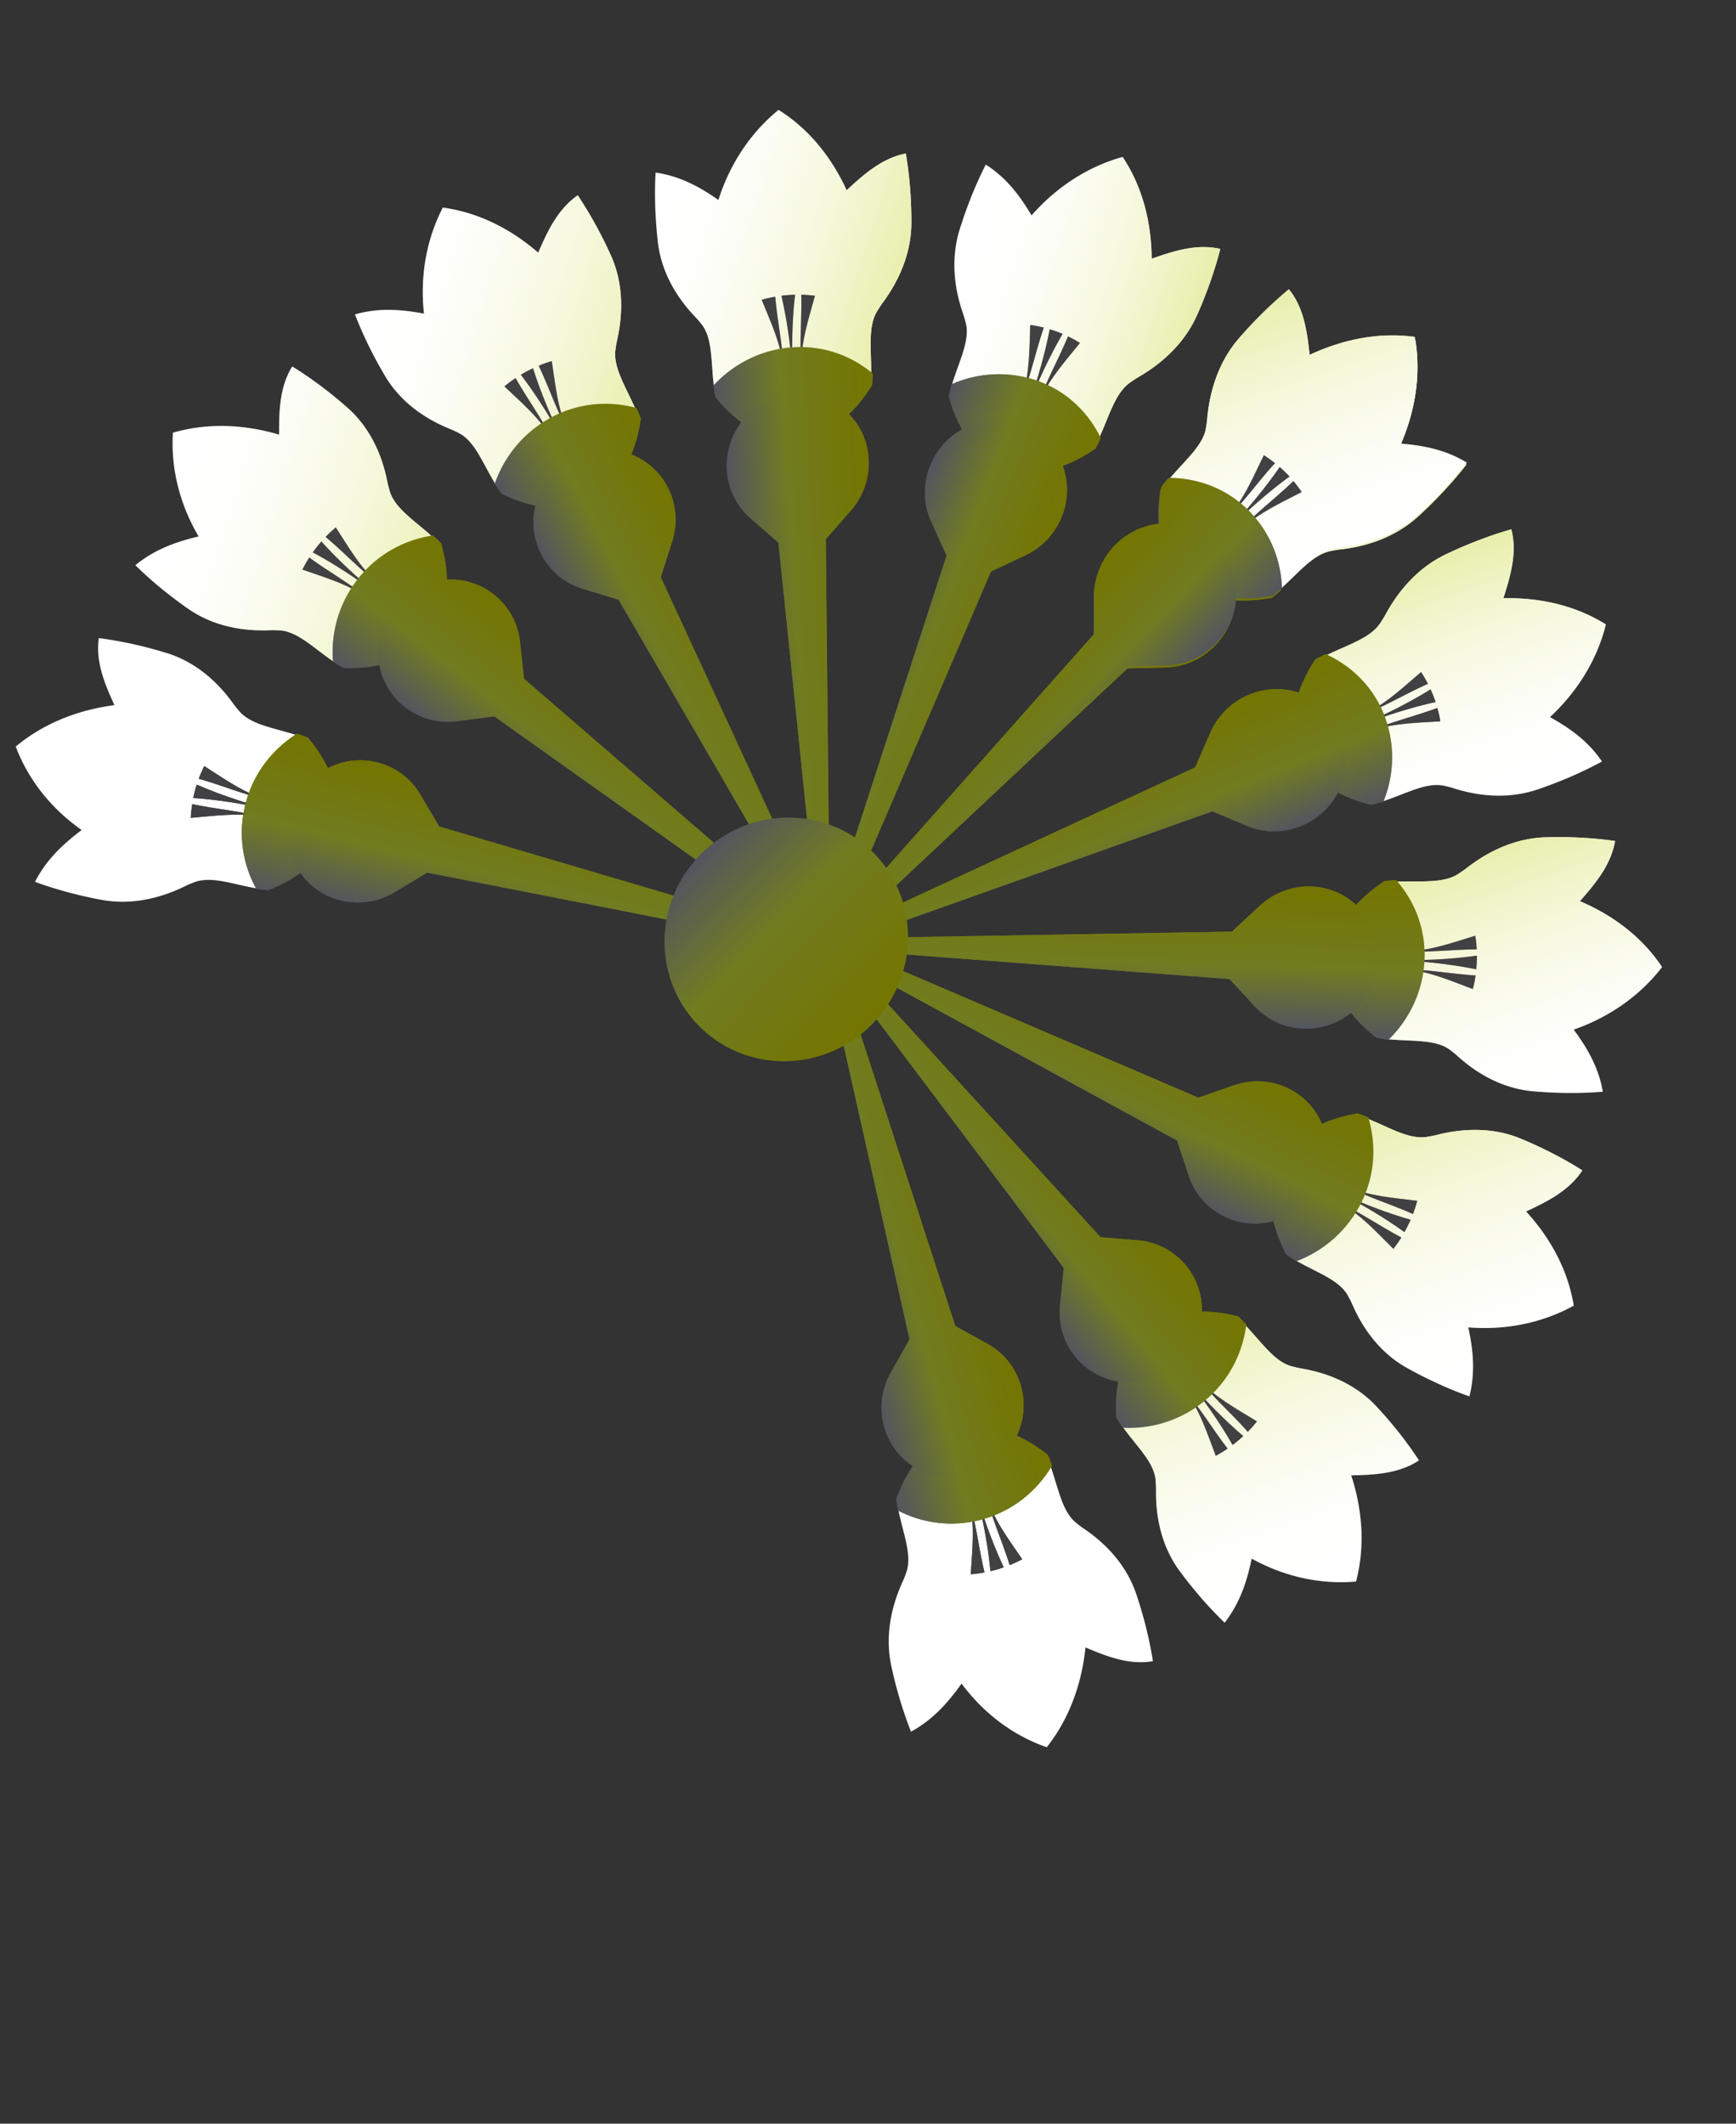 <svg xmlns="http://www.w3.org/2000/svg" width="139" height="170" fill="none"><rect width="100%" height="100%" fill="#333333" stroke="none"/><path fill="#fff" d="M21.46 71.216a12.46 12.46 0 0 1-.912-.098c-1.945-.334-3.719-1.054-5.104-.449-.22.081-.429.172-.634.275-2.087 1.022-4.385 1.507-6.648 1.094a31.522 31.522 0 0 1-1.978-.423 31.975 31.975 0 0 1-3.383-1.022c.905-1.77 2.23-3.016 3.737-4.15-2.383-1.673-4.254-3.96-5.278-6.681 2.224-1.858 4.974-2.932 7.9-3.317-.763-1.684-1.52-3.441-1.248-5.367a31.91 31.91 0 0 1 3.486.656 37.24 37.24 0 0 1 1.95.539c2.188.678 3.972 2.162 5.306 4.021.13.185.272.359.424.535.907 1.177 2.797 1.414 4.66 2.013l.029.007c.314.097.61.199.917.325 1.863 2.222 2.677 4.638 2.084 6.898-.593 2.261-2.496 4-5.218 5.102"/><path fill="#414042" d="M15.388 64.37c1.964.416 3.846.546 5.684 1.055-1.863-.411-3.866-.12-5.802.044.02-.368.062-.737.118-1.099Zm.364-1.56c1.86.811 3.666 1.39 5.496 1.914-1.869-.382-3.742-.703-5.776-.844.07-.362.163-.718.28-1.07Zm.597-1.486c1.623 1.034 3.243 2.208 5.08 2.703-1.865-.393-3.585-1.147-5.52-1.686.129-.342.279-.685.44-1.017Z"/><path fill="url(#a)" d="M24.692 59.102c1.88 2.247 2.71 4.698 2.11 6.98-.597 2.287-2.53 4.048-5.283 5.161l-.015.008a11.054 11.054 0 0 1-.984-.104 9.234 9.234 0 0 1-.855-6.844c.636-2.427 2.157-4.316 4.07-5.543.014-.008.021-.015.036-.023.296.094.592.188.88.312"/><path fill="url(#b)" d="M25.871 61.692c-2.712 1.635-3.631 5.137-2.048 7.82 1.584 2.683 5.067 3.536 7.779 1.901l2.593-1.564 27.56 5.398.301-1.15-26.896-7.934-1.514-2.566c-1.58-2.687-5.063-3.54-7.775-1.905Z"/><path fill="#ED1C24" d="M61.832 76.92c.994.967 2.598.93 3.584-.082.985-1.013.979-2.618-.015-3.585-.994-.967-2.598-.93-3.584.083-.985 1.012-.979 2.617.015 3.584Z"/><path fill="#fff" d="M27.483 53.413a13.223 13.223 0 0 1-.788-.465c-1.63-1.099-2.938-2.486-4.442-2.491a7.282 7.282 0 0 0-.685-.006c-2.307.09-4.584-.395-6.465-1.694a34.606 34.606 0 0 1-1.62-1.196 30.332 30.332 0 0 1-2.645-2.315c1.538-1.262 3.248-1.875 5.067-2.303-1.478-2.509-2.244-5.38-2.061-8.306 2.773-.807 5.701-.672 8.503.157-.004-1.864.024-3.79 1.052-5.456.98.602 1.938 1.276 2.89 2.022.535.42 1.048.849 1.544 1.288 1.709 1.519 2.72 3.609 3.169 5.863.044.223.1.442.165.664.341 1.453 1.96 2.44 3.405 3.752l.025.017c.243.214.474.433.699.673.783 2.802.538 5.365-.918 7.202-1.453 1.84-3.89 2.665-6.805 2.574"/><path fill="#414042" d="M24.76 44.63c1.614 1.181 3.265 2.07 4.72 3.284-1.52-1.133-3.454-1.68-5.27-2.32.167-.332.354-.654.55-.965Zm.97-1.288c1.355 1.505 2.756 2.775 4.203 4.004-1.537-1.115-3.102-2.172-4.891-3.13.215-.3.444-.594.688-.874Zm1.154-1.124c1.052 1.613 2.036 3.354 3.502 4.557-1.53-1.122-2.784-2.514-4.318-3.799.255-.262.532-.517.816-.758Z"/><path fill="url(#c)" d="M35.34 43.572c.792 2.839.546 5.43-.928 7.293-1.474 1.863-3.937 2.699-6.883 2.604h-.015a10.338 10.338 0 0 1-.85-.495 9.45 9.45 0 0 1 2.01-6.65c1.56-1.974 3.709-3.102 5.94-3.452.014 0 .025-.005.043-.009.228.208.46.412.673.641"/><path fill="url(#d)" d="M35.353 46.438c-3.124.4-5.377 3.25-5.036 6.37a5.562 5.562 0 0 0 6.273 4.919l2.988-.383 22.777 16.187.742-.936L41.96 54.339l-.327-2.983a5.576 5.576 0 0 0-6.28-4.918Z"/><path fill="#ED1C24" d="M62.309 75.971c.993.967 2.598.93 3.583-.083.986-1.012.98-2.617-.014-3.584-.994-.967-2.599-.93-3.584.082-.986 1.013-.98 2.618.015 3.585Z"/><path fill="#fff" d="M40.176 39.465a14.32 14.32 0 0 1-.526-.749c-1.027-1.675-1.655-3.486-3.01-4.1a7.852 7.852 0 0 0-.617-.285c-2.128-.856-3.994-2.234-5.167-4.194a31.433 31.433 0 0 1-.98-1.76 30.807 30.807 0 0 1-1.456-3.212c1.905-.538 3.705-.403 5.527-.059-.319-2.91.156-5.868 1.508-8.489 2.84.386 5.437 1.7 7.638 3.61.75-1.719 1.56-3.48 3.168-4.595a33.439 33.439 0 0 1 2.67 4.854c.932 2.092.996 4.431.49 6.69-.05.225-.092.45-.12.68-.282 1.479.78 3.045 1.56 4.845l.015.028c.13.3.25.59.357.9-.432 2.9-1.695 5.162-3.76 6.263-2.066 1.1-4.609.874-7.206-.397"/><path fill="#414042" d="M41.283 30.262c.98 1.745 2.116 3.237 2.938 4.95-.916-1.668-2.446-2.956-3.833-4.284a11.6 11.6 0 0 1 .895-.666Zm1.397-.785c.614 1.94 1.364 3.676 2.179 5.396-.937-1.652-1.928-3.263-3.157-4.876.316-.188.64-.36.978-.52Zm1.5-.569c.296 1.912.484 3.92 1.317 5.628-.93-1.659-1.5-3.45-2.365-5.254a8.678 8.678 0 0 1 1.047-.374Z"/><path fill="url(#e)" d="M51.297 33.596c-.438 2.935-1.712 5.222-3.806 6.338-2.094 1.116-4.666.883-7.293-.401l-.01-.004a12.366 12.366 0 0 1-.57-.805 9.563 9.563 0 0 1 4.524-5.31c2.217-1.183 4.617-1.346 6.783-.762.011.004.03.007.04.01.124.286.251.568.35.865"/><path fill="url(#f)" d="M50.136 36.239c-2.993-.902-6.191.806-7.149 3.818-.957 3.012.69 6.18 3.683 7.082l2.859.864 14.052 24.183 1.054-.562-11.728-25.42.919-2.877c.95-3.012-.7-6.184-3.69-7.088Z"/><path fill="#ED1C24" d="M63.121 75.288c.994.967 2.598.93 3.584-.083.985-1.013.979-2.618-.015-3.585-.994-.967-2.598-.93-3.584.083-.985 1.013-.979 2.618.015 3.585Z"/><path fill="#fff" d="M57.329 31.775a12.472 12.472 0 0 1-.17-.905c-.25-1.96-.08-3.886-1.059-5.003a6.102 6.102 0 0 0-.446-.513c-1.579-1.651-2.712-3.68-2.978-5.965a36.36 36.36 0 0 1-.174-2.023c-.07-1.21-.075-2.4-.011-3.552 1.948.28 3.517 1.137 5.032 2.195.897-2.812 2.523-5.345 4.816-7.209 2.415 1.51 4.238 3.78 5.45 6.431 1.38-1.28 2.83-2.568 4.74-2.944a31.47 31.47 0 0 1 .39 3.533c.039.684.056 1.362.055 2.029-.008 2.305-.9 4.49-2.281 6.364a8.047 8.047 0 0 0-.383.575c-.857 1.25-.532 3.125-.56 5.095v.03c-.002.327-.011.649-.043.977-1.568 2.496-3.632 4.066-5.953 4.242-2.321.177-4.533-1.07-6.37-3.297"/><path fill="#414042" d="M62.072 23.752c.177 2.004.6 3.838.65 5.755-.151-1.908-1.013-3.716-1.731-5.507a9.391 9.391 0 0 1 1.08-.248Zm1.59-.16c-.233 2.036-.258 3.945-.217 5.86-.178-1.905-.42-3.793-.879-5.777.36-.044.728-.074 1.096-.083Zm1.591.081c-.508 1.884-1.156 3.81-1.09 5.72-.167-1.907.045-3.791-.006-5.803.364.01.732.038 1.096.083Z"/><path fill="url(#g)" d="M69.793 30.892c-1.59 2.525-3.679 4.113-6.022 4.29-2.35.177-4.584-1.084-6.443-3.339l-.01-.01a12.835 12.835 0 0 1-.189-.973c1.547-1.684 3.767-2.865 6.254-3.052 2.488-.187 4.73.637 6.456 2.058l.03.029c-.003.313-.005.627-.04.938"/><path fill="url(#h)" d="M67.667 32.857c-2.341-2.049-5.939-1.778-8.031.604-2.092 2.382-1.89 5.977.452 8.025l2.24 1.957 2.9 28 1.179-.088-.287-28.194 1.999-2.279c2.092-2.382 1.89-5.976-.452-8.025Z"/><path fill="#ED1C24" d="M64.137 74.99c.993.968 2.598.93 3.584-.082.985-1.013.978-2.618-.015-3.585-.994-.967-2.599-.93-3.584.083-.986 1.013-.979 2.618.015 3.585Z"/><path fill="#fff" d="M76.013 31.687c.063-.304.13-.598.212-.9.57-1.91 1.507-3.612 1.076-5.037a7.616 7.616 0 0 0-.194-.656c-.756-2.165-.957-4.493-.273-6.71.199-.639.42-1.286.662-1.933a31.938 31.938 0 0 1 1.433-3.276c1.648 1.051 2.725 2.48 3.665 4.07 1.956-2.227 4.46-3.893 7.297-4.68 1.575 2.373 2.3 5.205 2.324 8.144 1.771-.618 3.608-1.216 5.492-.783a31.83 31.83 0 0 1-1.086 3.412 33.032 33.032 0 0 1-.778 1.893c-.943 2.121-2.642 3.765-4.653 4.933a7.66 7.66 0 0 0-.582.375c-1.28.801-1.752 2.662-2.578 4.466l-.01.026a10.1 10.1 0 0 1-.437.883c-2.437 1.658-4.94 2.267-7.115 1.48-2.17-.782-3.668-2.829-4.43-5.632"/><path fill="#414042" d="M83.573 26.222c-.655 1.92-1.015 3.782-1.75 5.566.633-1.818.596-3.837.671-5.775.364.053.725.124 1.079.21Zm1.507.507c-1.038 1.784-1.835 3.53-2.58 5.311.612-1.825 1.16-3.662 1.551-5.68.35.103.694.222 1.03.369Zm1.392.721c-1.227 1.529-2.598 3.04-3.315 4.827.623-1.822 1.583-3.474 2.357-5.35.329.155.65.332.958.523Z"/><path fill="url(#i)" d="M87.66 35.946c-2.466 1.68-5.002 2.294-7.197 1.5-2.2-.789-3.712-2.864-4.485-5.7l-.007-.013c.064-.334.138-.65.227-.972a9.32 9.32 0 0 1 6.904-.264c2.329.837 4.023 2.514 5.01 4.522l.017.04c-.128.284-.26.572-.418.85"/><path fill="url(#j)" d="M84.93 36.887c-1.288-2.842-4.657-4.051-7.521-2.708-2.865 1.343-4.142 4.733-2.85 7.578l1.234 2.716-8.762 26.968 1.105.4 11.207-26.09 2.738-1.286c2.865-1.343 4.138-4.737 2.85-7.578Z"/><path fill="#ED1C24" d="M65.184 75.133c.993.967 2.598.93 3.583-.083.986-1.012.98-2.617-.014-3.584-.994-.967-2.599-.93-3.584.083-.986 1.012-.98 2.617.015 3.584Z"/><path fill="#fff" d="M92.977 39.199c.18-.257.362-.503.56-.742 1.295-1.526 2.83-2.712 3.022-4.206a9.02 9.02 0 0 0 .09-.68c.197-2.303.963-4.531 2.484-6.29.442-.512.905-1.017 1.386-1.511a32.837 32.837 0 0 1 2.629-2.434c1.067 1.642 1.46 3.396 1.666 5.242 2.674-1.256 5.625-1.775 8.511-1.344.463 2.828-.03 5.732-1.208 8.45 1.854.152 3.762.35 5.292 1.515-.721.922-1.51 1.82-2.369 2.702-.484.498-.973.971-1.472 1.426-1.717 1.569-3.924 2.395-6.22 2.654a5.966 5.966 0 0 0-.677.11c-1.488.218-2.668 1.742-4.152 3.064l-.022.022c-.244.222-.492.433-.754.638-2.883.535-5.401.074-7.049-1.53-1.65-1.606-2.173-4.097-1.72-6.989"/><path fill="#414042" d="M102.04 37.241c-1.374 1.5-2.46 3.072-3.85 4.413 1.314-1.415 2.099-3.294 2.961-5.049.303.195.604.408.889.636Zm1.161 1.073c-1.664 1.218-3.098 2.502-4.498 3.84 1.295-1.433 2.54-2.9 3.716-4.601.275.239.536.492.782.76Zm.974 1.24c-1.731.91-3.588 1.738-4.967 3.097 1.307-1.43 2.845-2.554 4.307-3.97.235.273.457.567.66.873Z"/><path fill="url(#k)" d="M101.789 47.855c-2.918.544-5.466.076-7.135-1.548-1.669-1.624-2.199-4.151-1.742-7.076v-.014c.19-.282.387-.543.599-.804a9.132 9.132 0 0 1 6.36 2.569c1.771 1.723 2.624 3.953 2.698 6.21v.043a9.827 9.827 0 0 1-.722.612"/><path fill="url(#l)" d="M98.938 47.62a5.554 5.554 0 0 0-5.71-5.556c-3.143.073-5.678 2.678-5.661 5.819l.012 3-18.903 21.28.84.818 20.757-19.476 3-.07c3.143-.065 5.678-2.67 5.665-5.815Z"/><path fill="#ED1C24" d="M66.066 75.688c.994.967 2.599.93 3.584-.083.986-1.013.98-2.618-.015-3.585-.994-.967-2.598-.93-3.584.083-.985 1.013-.978 2.618.015 3.585Z"/><path fill="#ED1C24" d="M66.645 76.56c.993.967 2.598.93 3.583-.083.986-1.013.98-2.618-.015-3.585-.993-.967-2.598-.93-3.583.083-.986 1.013-.98 2.618.015 3.585Z"/><path fill="#ED1C24" d="M66.816 77.596c.994.966 2.599.93 3.584-.083.986-1.013.98-2.618-.015-3.585-.994-.967-2.598-.93-3.584.083-.985 1.013-.978 2.617.015 3.585Z"/><path fill="#ED1C24" d="M66.55 78.618c.995.968 2.6.93 3.585-.082.985-1.013.978-2.618-.015-3.585-.994-.967-2.599-.93-3.584.083-.986 1.012-.979 2.617.015 3.584Z"/><path fill="#ED1C24" d="M65.887 79.456c.993.967 2.598.93 3.584-.083.985-1.013.978-2.617-.015-3.584-.994-.968-2.599-.93-3.584.082-.986 1.013-.979 2.618.015 3.585Z"/><path fill="#ED1C24" d="M64.95 79.952c.993.967 2.597.93 3.583-.083.986-1.013.979-2.617-.015-3.585-.994-.967-2.598-.93-3.584.083-.985 1.013-.978 2.618.015 3.585Z"/><path fill="#ED1C24" d="M63.895 80.034c.993.967 2.598.93 3.583-.083.986-1.013.98-2.617-.015-3.585-.993-.967-2.598-.93-3.583.083-.986 1.013-.98 2.618.015 3.585Z"/><path fill="#ED1C24" d="M62.91 79.677c.994.967 2.599.93 3.584-.083.986-1.012.979-2.617-.015-3.584-.994-.967-2.598-.93-3.584.082-.985 1.013-.979 2.618.015 3.585Z"/><path fill="#ED1C24" d="M62.16 78.948c.994.967 2.599.93 3.584-.082.986-1.013.979-2.618-.015-3.585-.994-.967-2.598-.93-3.584.082-.985 1.013-.979 2.618.015 3.585Z"/><path fill="#ED1C24" d="M61.777 77.972c.994.967 2.599.93 3.584-.083.986-1.013.979-2.617-.015-3.585-.993-.967-2.598-.93-3.584.083-.985 1.013-.978 2.618.015 3.585Z"/><path fill="#414042" d="M15.396 64.37c1.963.416 3.846.546 5.683 1.055-1.862-.411-3.865-.12-5.801.044.02-.368.062-.737.118-1.099Zm.364-1.56c1.86.811 3.666 1.39 5.496 1.914-1.87-.382-3.742-.703-5.776-.844.07-.362.163-.718.28-1.07Zm.596-1.486c1.624 1.034 3.244 2.208 5.081 2.703-1.866-.393-3.585-1.147-5.52-1.686a12.1 12.1 0 0 1 .44-1.017Z"/><path fill="url(#m)" d="M24.7 59.104c1.88 2.247 2.71 4.698 2.11 6.98-.597 2.287-2.53 4.048-5.283 5.161l-.015.008a11.054 11.054 0 0 1-.985-.104 9.234 9.234 0 0 1-.854-6.844c.636-2.427 2.157-4.316 4.07-5.543.014-.008.021-.015.036-.023.296.094.592.189.88.312"/><path fill="url(#n)" d="M25.88 61.693c-2.713 1.635-3.632 5.136-2.049 7.82 1.583 2.682 5.067 3.536 7.779 1.9l2.593-1.563 27.56 5.397.301-1.15-26.896-7.934-1.514-2.565c-1.58-2.687-5.063-3.54-7.775-1.905Z"/><path fill="#ED1C24" d="M61.832 76.92c.994.967 2.598.93 3.584-.082.985-1.013.979-2.618-.015-3.585-.994-.967-2.598-.93-3.584.083-.985 1.012-.979 2.617.015 3.584Z"/><path fill="url(#o)" d="M27.483 53.413a13.223 13.223 0 0 1-.788-.465c-1.63-1.099-2.938-2.486-4.442-2.491a7.282 7.282 0 0 0-.685-.006c-2.307.09-4.584-.395-6.465-1.694a34.606 34.606 0 0 1-1.62-1.196 30.332 30.332 0 0 1-2.645-2.315c1.538-1.262 3.248-1.875 5.067-2.303-1.478-2.509-2.244-5.38-2.061-8.306 2.773-.807 5.701-.672 8.503.157-.004-1.864.024-3.79 1.052-5.456.98.602 1.938 1.276 2.89 2.022.535.42 1.048.849 1.544 1.288 1.709 1.519 2.72 3.609 3.169 5.863.044.223.1.442.165.664.341 1.453 1.96 2.44 3.405 3.752l.025.017c.243.214.474.433.699.673.783 2.802.538 5.365-.918 7.202-1.453 1.84-3.89 2.665-6.805 2.574"/><path fill="#414042" d="M24.76 44.63c1.614 1.181 3.265 2.07 4.72 3.284-1.52-1.133-3.454-1.68-5.27-2.32.167-.332.354-.654.55-.965Zm.97-1.288c1.355 1.505 2.756 2.775 4.203 4.004-1.537-1.115-3.102-2.172-4.891-3.13.215-.3.444-.594.688-.874Zm1.154-1.124c1.052 1.613 2.036 3.354 3.502 4.557-1.53-1.122-2.784-2.514-4.318-3.799.255-.262.532-.517.816-.758Z"/><path fill="url(#p)" d="M35.34 43.572c.792 2.839.546 5.43-.928 7.293-1.474 1.863-3.937 2.699-6.883 2.604h-.015a10.338 10.338 0 0 1-.85-.495 9.45 9.45 0 0 1 2.01-6.65c1.56-1.974 3.709-3.102 5.94-3.452.014 0 .025-.005.043-.009.228.208.46.412.673.641"/><path fill="url(#q)" d="M35.353 46.438c-3.124.4-5.377 3.25-5.036 6.37a5.562 5.562 0 0 0 6.273 4.919l2.988-.383 22.777 16.187.742-.936L41.96 54.339l-.327-2.983a5.576 5.576 0 0 0-6.28-4.918Z"/><path fill="#ED1C24" d="M62.309 75.971c.993.967 2.598.93 3.583-.083.986-1.012.98-2.617-.014-3.584-.994-.967-2.599-.93-3.584.082-.986 1.013-.98 2.618.015 3.585Z"/><path fill="url(#r)" d="M40.176 39.465a14.32 14.32 0 0 1-.526-.749c-1.027-1.675-1.655-3.486-3.01-4.1a7.852 7.852 0 0 0-.617-.285c-2.128-.856-3.994-2.234-5.167-4.194a31.433 31.433 0 0 1-.98-1.76 30.807 30.807 0 0 1-1.456-3.212c1.905-.538 3.705-.403 5.527-.059-.319-2.91.156-5.868 1.508-8.489 2.84.386 5.437 1.7 7.638 3.61.75-1.719 1.56-3.48 3.168-4.595a33.439 33.439 0 0 1 2.67 4.854c.932 2.092.996 4.431.49 6.69-.05.225-.092.45-.12.68-.282 1.479.78 3.045 1.56 4.845l.015.028c.13.3.25.59.357.9-.432 2.9-1.695 5.162-3.76 6.263-2.066 1.1-4.609.874-7.206-.397"/><path fill="#414042" d="M41.283 30.262c.98 1.745 2.116 3.237 2.938 4.95-.916-1.668-2.446-2.956-3.833-4.284a11.6 11.6 0 0 1 .895-.666Zm1.397-.785c.614 1.94 1.364 3.676 2.179 5.396-.937-1.652-1.928-3.263-3.157-4.876.316-.188.64-.36.978-.52Zm1.5-.569c.296 1.912.484 3.92 1.317 5.628-.93-1.659-1.5-3.45-2.365-5.254a8.678 8.678 0 0 1 1.047-.374Z"/><path fill="url(#s)" d="M51.297 33.596c-.438 2.935-1.712 5.222-3.806 6.338-2.094 1.116-4.666.883-7.293-.401l-.01-.004a12.366 12.366 0 0 1-.57-.805 9.563 9.563 0 0 1 4.524-5.31c2.217-1.183 4.617-1.346 6.783-.762.011.004.03.007.04.01.124.286.251.568.35.865"/><path fill="url(#t)" d="M50.136 36.239c-2.993-.902-6.191.806-7.149 3.818-.957 3.012.69 6.18 3.683 7.082l2.859.864 14.052 24.183 1.054-.562-11.728-25.42.919-2.877c.95-3.012-.7-6.184-3.69-7.088Z"/><path fill="#ED1C24" d="M63.121 75.288c.994.967 2.598.93 3.584-.083.985-1.013.979-2.618-.015-3.585-.994-.967-2.598-.93-3.584.083-.985 1.013-.979 2.618.015 3.585Z"/><path fill="url(#u)" d="M57.329 31.775a12.472 12.472 0 0 1-.17-.905c-.25-1.96-.08-3.886-1.059-5.003a6.102 6.102 0 0 0-.446-.513c-1.579-1.651-2.712-3.68-2.978-5.965a36.36 36.36 0 0 1-.174-2.023c-.07-1.21-.075-2.4-.011-3.552 1.948.28 3.517 1.137 5.032 2.195.897-2.812 2.523-5.345 4.816-7.209 2.415 1.51 4.238 3.78 5.45 6.431 1.38-1.28 2.83-2.568 4.74-2.944a31.47 31.47 0 0 1 .39 3.533c.039.684.056 1.362.055 2.029-.008 2.305-.9 4.49-2.281 6.364a8.047 8.047 0 0 0-.383.575c-.857 1.25-.532 3.125-.56 5.095v.03c-.002.327-.011.649-.043.977-1.568 2.496-3.632 4.066-5.953 4.242-2.321.177-4.533-1.07-6.37-3.297"/><path fill="#414042" d="M62.072 23.752c.177 2.004.6 3.838.65 5.755-.151-1.908-1.013-3.716-1.731-5.507a9.391 9.391 0 0 1 1.08-.248Zm1.59-.16c-.233 2.036-.258 3.945-.217 5.86-.178-1.905-.42-3.793-.879-5.777.36-.044.728-.074 1.096-.083Zm1.591.081c-.508 1.884-1.156 3.81-1.09 5.72-.167-1.907.045-3.791-.006-5.803.364.01.732.038 1.096.083Z"/><path fill="url(#v)" d="M69.793 30.892c-1.59 2.525-3.679 4.113-6.022 4.29-2.35.177-4.584-1.084-6.443-3.339l-.01-.01a12.835 12.835 0 0 1-.189-.973c1.547-1.684 3.767-2.865 6.254-3.052 2.488-.187 4.73.637 6.456 2.058l.03.029c-.003.313-.005.627-.04.938"/><path fill="url(#w)" d="M67.667 32.857c-2.341-2.049-5.939-1.778-8.031.604-2.092 2.382-1.89 5.977.452 8.025l2.24 1.957 2.9 28 1.179-.088-.287-28.194 1.999-2.279c2.092-2.382 1.89-5.976-.452-8.025Z"/><path fill="#ED1C24" d="M64.137 74.99c.993.968 2.598.93 3.584-.082.985-1.013.978-2.618-.015-3.585-.994-.967-2.599-.93-3.584.083-.986 1.013-.979 2.618.015 3.585Z"/><path fill="url(#x)" d="M76.013 31.687c.063-.304.13-.598.212-.9.57-1.91 1.507-3.612 1.076-5.037a7.616 7.616 0 0 0-.194-.656c-.756-2.165-.957-4.493-.273-6.71.199-.639.42-1.286.662-1.933a31.938 31.938 0 0 1 1.433-3.276c1.648 1.051 2.725 2.48 3.665 4.07 1.956-2.227 4.46-3.893 7.297-4.68 1.575 2.373 2.3 5.205 2.324 8.144 1.771-.618 3.608-1.216 5.492-.783a31.83 31.83 0 0 1-1.086 3.412 33.032 33.032 0 0 1-.778 1.893c-.943 2.121-2.642 3.765-4.653 4.933a7.66 7.66 0 0 0-.582.375c-1.28.801-1.752 2.662-2.578 4.466l-.01.026a10.1 10.1 0 0 1-.437.883c-2.437 1.658-4.94 2.267-7.115 1.48-2.17-.782-3.668-2.829-4.43-5.632"/><path fill="#414042" d="M83.573 26.222c-.655 1.92-1.015 3.782-1.75 5.566.633-1.818.596-3.837.671-5.775.364.053.725.124 1.079.21Zm1.507.507c-1.038 1.784-1.835 3.53-2.58 5.311.612-1.825 1.16-3.662 1.551-5.68.35.103.694.222 1.03.369Zm1.392.721c-1.227 1.529-2.598 3.04-3.315 4.827.623-1.822 1.583-3.474 2.357-5.35.329.155.65.332.958.523Z"/><path fill="url(#y)" d="M87.66 35.946c-2.466 1.68-5.002 2.294-7.197 1.5-2.2-.789-3.712-2.864-4.485-5.7l-.007-.013c.064-.334.138-.65.227-.972a9.32 9.32 0 0 1 6.904-.264c2.329.837 4.023 2.514 5.01 4.522l.017.04c-.128.284-.26.572-.418.85"/><path fill="url(#z)" d="M84.93 36.887c-1.288-2.842-4.657-4.051-7.521-2.708-2.865 1.343-4.142 4.733-2.85 7.578l1.234 2.716-8.762 26.968 1.105.4 11.207-26.09 2.738-1.286c2.865-1.343 4.138-4.737 2.85-7.578Z"/><path fill="#ED1C24" d="M65.184 75.133c.993.967 2.598.93 3.583-.083.986-1.012.98-2.617-.014-3.584-.994-.967-2.599-.93-3.584.083-.986 1.012-.98 2.617.015 3.584Z"/><path fill="url(#A)" d="M92.977 39.199c.18-.257.362-.503.56-.742 1.295-1.526 2.83-2.712 3.022-4.206a9.02 9.02 0 0 0 .09-.68c.197-2.303.963-4.531 2.484-6.29.442-.512.905-1.017 1.386-1.511a32.837 32.837 0 0 1 2.629-2.434c1.067 1.642 1.46 3.396 1.666 5.242 2.674-1.256 5.625-1.775 8.511-1.344.463 2.828-.03 5.732-1.208 8.45 1.854.152 3.762.35 5.292 1.515-.721.922-1.51 1.82-2.369 2.702-.484.498-.973.971-1.472 1.426-1.717 1.569-3.924 2.395-6.22 2.654a5.966 5.966 0 0 0-.677.11c-1.488.218-2.668 1.742-4.152 3.064l-.022.022c-.244.222-.492.433-.754.638-2.883.535-5.401.074-7.049-1.53-1.65-1.606-2.173-4.097-1.72-6.989"/><path fill="#414042" d="M102.04 37.241c-1.374 1.5-2.46 3.072-3.85 4.413 1.314-1.415 2.099-3.294 2.961-5.049.303.195.604.408.889.636Zm1.161 1.073c-1.664 1.218-3.098 2.502-4.498 3.84 1.295-1.433 2.54-2.9 3.716-4.601.275.239.536.492.782.76Zm.974 1.24c-1.731.91-3.588 1.738-4.967 3.097 1.307-1.43 2.845-2.554 4.307-3.97.235.273.457.567.66.873Z"/><path fill="url(#B)" d="M101.789 47.855c-2.918.544-5.466.076-7.135-1.548-1.669-1.624-2.199-4.151-1.742-7.076v-.014c.19-.282.387-.543.599-.804a9.132 9.132 0 0 1 6.36 2.569c1.771 1.723 2.624 3.953 2.698 6.21v.043a9.827 9.827 0 0 1-.722.612"/><path fill="url(#C)" d="M98.938 47.62a5.554 5.554 0 0 0-5.71-5.556c-3.143.073-5.678 2.678-5.661 5.819l.012 3-18.903 21.28.84.818 20.757-19.476 3-.07c3.143-.065 5.678-2.67 5.665-5.815Z"/><path fill="#ED1C24" d="M66.066 75.688c.994.967 2.599.93 3.584-.083.986-1.013.98-2.618-.015-3.585-.994-.967-2.598-.93-3.584.083-.985 1.013-.978 2.618.015 3.585Z"/><path fill="#fff" d="M71.814 119.984c.03.31.071.608.123.91.387 1.935 1.155 3.688.587 5.09-.075.222-.16.433-.257.641-.965 2.114-1.388 4.425-.913 6.675.136.65.294 1.306.477 1.965a31.945 31.945 0 0 0 1.114 3.354c1.745-.953 2.954-2.311 4.047-3.848 1.737 2.337 4.074 4.144 6.822 5.094 1.797-2.274 2.795-5.053 3.1-7.988 1.705.718 3.482 1.427 5.4 1.101a31.943 31.943 0 0 0-.751-3.467 37.511 37.511 0 0 0-.592-1.933c-.738-2.169-2.27-3.912-4.165-5.195a7.137 7.137 0 0 1-.546-.41c-1.2-.874-1.49-2.757-2.14-4.603l-.007-.029a10.71 10.71 0 0 0-.35-.908c-2.272-1.801-4.709-2.549-6.952-1.895-2.244.654-3.93 2.605-4.958 5.355"/><path fill="#414042" d="M78.827 125.871c-.47-1.951-.65-3.83-1.21-5.653.462 1.851.225 3.861.114 5.801.368-.03.732-.079 1.096-.148Zm1.541-.409c-.862-1.838-1.49-3.627-2.063-5.442.433 1.858.805 3.721 1 5.751a9.596 9.596 0 0 0 1.063-.309Zm1.48-.642c-1.077-1.594-2.295-3.182-2.84-5.005.444 1.854 1.244 3.553 1.836 5.472.339-.137.673-.293 1.004-.467Z"/><path fill="url(#D)" d="M83.84 116.421c-2.297-1.819-4.77-2.581-7.035-1.919-2.27.658-3.977 2.638-5.015 5.421l-.007.015c.026.335.075.655.13.981a9.235 9.235 0 0 0 6.865.668c2.402-.701 4.256-2.273 5.43-4.219.008-.015.015-.022.022-.037-.102-.293-.204-.587-.335-.872"/><path fill="url(#E)" d="M81.209 115.317c-1.56 2.755-5.036 3.77-7.761 2.26-2.725-1.509-3.674-4.968-2.113-7.723l1.493-2.635-6.143-27.406 1.141-.333 8.664 26.669 2.606 1.444c2.725 1.51 3.673 4.968 2.113 7.724Z"/><path fill="#ED1C24" d="M65.004 79.787c.994.967 2.598.93 3.584-.083.985-1.012.979-2.617-.015-3.584-.994-.967-2.598-.93-3.584.082-.986 1.013-.979 2.618.015 3.585Z"/><path fill="#fff" d="M89.439 113.478c.156.266.312.519.486.775 1.143 1.6 2.565 2.869 2.611 4.372.02.227.027.457.025.685-.027 2.309.52 4.572 1.869 6.416a34.15 34.15 0 0 0 1.24 1.587 30.413 30.413 0 0 0 2.387 2.582c1.22-1.572 1.785-3.298 2.163-5.129 2.548 1.409 5.439 2.096 8.359 1.834.731-2.794.517-5.717-.389-8.495 1.864-.047 3.789-.128 5.426-1.2a30.797 30.797 0 0 0-2.1-2.834 34.331 34.331 0 0 0-1.33-1.509c-1.564-1.666-3.681-2.62-5.947-3.008a7.262 7.262 0 0 1-.668-.147c-1.462-.301-2.492-1.893-3.843-3.301l-.018-.025a10.05 10.05 0 0 0-.692-.68c-2.822-.707-5.378-.392-7.174 1.114-1.8 1.502-2.558 3.962-2.387 6.872"/><path fill="#414042" d="M98.295 115.962c-1.225-1.58-2.159-3.207-3.412-4.628 1.174 1.488 1.774 3.407 2.463 5.205.323-.173.64-.368.95-.577Zm1.251-1.007c-1.541-1.313-2.848-2.679-4.116-4.092 1.156 1.506 2.255 3.043 3.261 4.805.299-.22.586-.458.855-.713Zm1.101-1.174c-1.641-1.008-3.408-1.944-4.651-3.376 1.164 1.498 2.59 2.713 3.915 4.212.259-.266.503-.545.736-.836Z"/><path fill="url(#F)" d="M99.063 105.358c-2.859-.713-5.442-.397-7.264 1.127-1.822 1.525-2.59 4.009-2.416 6.952v.014c.16.293.334.563.52.836a9.454 9.454 0 0 0 6.592-2.19c1.93-1.613 2.999-3.791 3.289-6.031 0-.014.003-.025.007-.043-.214-.222-.424-.448-.66-.656"/><path fill="url(#G)" d="M96.198 105.428c-.315 3.135-3.104 5.464-6.231 5.208a5.562 5.562 0 0 1-5.088-6.136l.301-2.997-16.802-22.327.916-.768L88.12 99.04l2.99.245a5.572 5.572 0 0 1 5.089 6.143Z"/><path fill="#ED1C24" d="M65.95 79.287c.993.967 2.597.93 3.583-.083.986-1.012.979-2.617-.015-3.584-.994-.967-2.598-.93-3.584.082-.985 1.013-.978 2.618.015 3.585Z"/><path fill="#fff" d="M103.041 100.419c.249.178.499.342.763.505 1.702.982 3.529 1.56 4.18 2.897.113.203.211.406.302.61.914 2.103 2.342 3.931 4.333 5.05.579.326 1.171.637 1.786.933 1.08.527 2.174.988 3.25 1.367.486-1.919.302-3.714-.091-5.527 2.918.24 5.862-.315 8.445-1.738-.463-2.828-1.847-5.39-3.818-7.537 1.699-.796 3.437-1.655 4.508-3.292a31.042 31.042 0 0 0-3.086-1.71 34.76 34.76 0 0 0-1.839-.827c-2.117-.875-4.457-.875-6.701-.307a7.088 7.088 0 0 1-.677.138c-1.47.323-3.065-.697-4.885-1.427l-.029-.014a11.29 11.29 0 0 0-.91-.332c-2.886.51-5.112 1.835-6.157 3.929-1.044 2.094-.748 4.63.593 7.192"/><path fill="#414042" d="M112.209 99.061c-1.771-.933-3.293-2.026-5.027-2.801 1.691.87 3.02 2.364 4.385 3.714.23-.294.445-.601.642-.913Zm.74-1.421c-1.957-.56-3.712-1.262-5.453-2.03 1.676.892 3.314 1.839 4.959 3.023.179-.321.347-.653.494-.992Zm.533-1.515c-1.919-.244-3.932-.378-5.662-1.164 1.684.884 3.489 1.405 5.317 2.221.132-.345.249-.698.345-1.057Z"/><path fill="url(#H)" d="M108.612 89.142c-2.922.519-5.174 1.855-6.232 3.978-1.059 2.124-.756 4.688.6 7.279l.003.011c.268.196.539.373.821.547a9.56 9.56 0 0 0 5.184-4.668c1.123-2.247 1.221-4.652.577-6.8-.003-.011-.007-.03-.011-.04-.289-.116-.574-.236-.874-.326"/><path fill="url(#I)" d="M105.992 90.37c.982 2.968-.638 6.212-3.623 7.251-2.984 1.04-6.197-.52-7.179-3.488l-.942-2.834L69.691 77.91l.533-1.069 25.73 11.03 2.851-.996c2.989-1.035 6.205.528 7.187 3.495Z"/><path fill="#ED1C24" d="M66.598 78.453c.993.967 2.598.93 3.584-.083.985-1.013.978-2.617-.015-3.585-.994-.966-2.599-.93-3.584.083-.986 1.013-.98 2.618.015 3.585Z"/><path fill="#fff" d="M110.249 83.045c.303.058.599.109.909.145 1.966.196 3.887-.025 5.031.923.184.136.361.28.524.431 1.694 1.534 3.754 2.611 6.044 2.815a36.49 36.49 0 0 0 2.027.119 31.55 31.55 0 0 0 3.552-.086c-.333-1.94-1.234-3.484-2.332-4.97 2.786-.974 5.275-2.668 7.075-5.011-1.575-2.373-3.893-4.134-6.577-5.273 1.241-1.413 2.49-2.9 2.814-4.818a31.476 31.476 0 0 0-3.542-.294 34.958 34.958 0 0 0-2.03 0c-2.304.072-4.464 1.023-6.3 2.454-.18.141-.371.272-.565.399-1.226.89-3.109.617-5.077.698h-.029c-.328.012-.649.03-.977.07-2.452 1.636-3.965 3.742-4.078 6.067-.113 2.325 1.194 4.502 3.469 6.279"/><path fill="#414042" d="M118.149 78.084c-2.009-.123-3.853-.495-5.771-.494 1.911.1 3.743.912 5.552 1.581.092-.355.166-.721.219-1.087Zm.105-1.588c-2.029.289-3.936.365-5.85.377 1.908.125 3.801.316 5.797.72a9.37 9.37 0 0 0 .053-1.097Zm-.127-1.589c-1.869.56-3.777 1.26-5.688 1.246 1.911.115 3.789-.149 5.801-.152a9.25 9.25 0 0 0-.113-1.094Z"/><path fill="url(#J)" d="M110.8 70.567c-2.481 1.66-4.012 3.79-4.125 6.137-.112 2.354 1.209 4.553 3.514 6.35l.011.01c.328.068.645.119.977.161 1.642-1.592 2.761-3.843 2.88-6.335.12-2.49-.766-4.71-2.233-6.397a1.54 1.54 0 0 1-.029-.028c-.314.01-.627.022-.937.065"/><path fill="url(#K)" d="M108.89 72.747c2.112 2.285 1.939 5.888-.385 8.045-2.324 2.156-5.923 2.052-8.034-.233l-2.018-2.186-28.066-2.133.057-1.18 28.191-.482 2.224-2.06c2.324-2.164 5.923-2.06 8.031.23Z"/><path fill="#ED1C24" d="M66.871 77.43c.994.967 2.598.93 3.584-.083.986-1.012.979-2.617-.015-3.584-.994-.967-2.598-.93-3.584.082-.985 1.013-.979 2.618.015 3.585Z"/><path fill="#fff" d="M109.845 64.378c.302-.072.594-.147.893-.237 1.894-.62 3.57-1.604 5.007-1.212.227.049.444.109.66.176 2.185.696 4.518.834 6.715.09a36.795 36.795 0 0 0 1.915-.715 31.94 31.94 0 0 0 3.235-1.52c-1.095-1.62-2.553-2.658-4.168-3.555 2.173-2.015 3.77-4.563 4.48-7.421-2.415-1.51-5.267-2.158-8.205-2.1.569-1.788 1.117-3.64.633-5.512-1.12.318-2.243.712-3.381 1.178-.641.26-1.263.538-1.871.83-2.095 1-3.692 2.743-4.805 4.785a7.672 7.672 0 0 1-.358.592c-.766 1.302-2.614 1.825-4.395 2.699l-.025.011c-.299.14-.587.291-.871.46-1.591 2.482-2.132 5.002-1.286 7.153.842 2.148 2.928 3.59 5.751 4.275"/><path fill="#414042" d="M115.086 56.67c-1.901.708-3.753 1.119-5.516 1.902 1.8-.683 3.819-.701 5.755-.829a8.49 8.49 0 0 0-.239-1.073Zm-.539-1.489c-1.755 1.087-3.478 1.931-5.238 2.726 1.807-.662 3.629-1.26 5.636-1.707a9.605 9.605 0 0 0-.398-1.019Zm-.759-1.384c-1.495 1.268-2.967 2.68-4.735 3.445 1.804-.672 3.43-1.677 5.283-2.502a12.13 12.13 0 0 0-.548-.943Z"/><path fill="url(#L)" d="M105.267 52.854c-1.612 2.511-2.157 5.063-1.304 7.236.849 2.177 2.965 3.632 5.82 4.327l.014.007c.331-.072.645-.155.965-.253a9.318 9.318 0 0 0 .076-6.909c-.9-2.305-2.623-3.953-4.657-4.884l-.04-.017c-.281.137-.565.277-.838.442"/><path fill="url(#M)" d="M104.406 55.603c2.875 1.21 4.176 4.545 2.912 7.445-1.265 2.9-4.619 4.27-7.498 3.055l-2.75-1.159-26.718 9.493-.43-1.093L95.697 61.43l1.21-2.773c1.265-2.9 4.623-4.266 7.499-3.055Z"/><path fill="#ED1C24" d="M66.7 76.387c.993.967 2.597.93 3.583-.083.986-1.012.979-2.617-.015-3.584-.994-.967-2.598-.93-3.584.082-.985 1.013-.978 2.618.015 3.585Z"/><path fill="#fff" d="M101.869 47.632c.252-.186.492-.376.726-.58 1.491-1.336 2.634-2.902 4.123-3.135a9.16 9.16 0 0 1 .677-.11c2.296-.258 4.503-1.085 6.22-2.654.499-.455.991-.931 1.472-1.426a32.935 32.935 0 0 0 2.362-2.694c-1.67-1.022-3.435-1.367-5.286-1.523 1.183-2.707 1.621-5.671 1.111-8.545-2.839-.385-5.728.187-8.413 1.439-.202-1.85-.452-3.751-1.659-5.25a33.2 33.2 0 0 0-2.636 2.442c-.485.498-.945 1-1.386 1.511-1.522 1.76-2.287 3.988-2.483 6.29a6.14 6.14 0 0 1-.091.68c-.178 1.494-1.67 2.715-2.95 4.234l-.022.022c-.215.25-.42.504-.617.772-.456 2.896.073 5.4 1.72 7.004 1.651 1.606 4.156 2.06 7.035 1.529"/><path fill="#414042" d="M103.562 38.51c-1.462 1.415-3.004 2.544-4.307 3.97 1.379-1.353 3.236-2.189 4.967-3.098a11.061 11.061 0 0 0-.66-.872Zm-1.094-1.127c-1.172 1.697-2.417 3.165-3.716 4.601 1.397-1.334 2.831-2.618 4.499-3.84a12.75 12.75 0 0 0-.783-.76Zm-1.27-.945c-.862 1.755-1.64 3.634-2.961 5.05 1.393-1.346 2.476-2.914 3.85-4.414a11.029 11.029 0 0 0-.889-.636Z"/><path fill="url(#N)" d="M92.97 39.056c-.463 2.932.074 5.466 1.743 7.09 1.67 1.624 4.21 2.085 7.121 1.549h.014c.277-.198.532-.402.787-.621a9.13 9.13 0 0 0-2.741-6.288c-1.77-1.723-4.024-2.515-6.281-2.528l-.043.001c-.205.24-.41.479-.592.739"/><path fill="url(#O)" d="M93.28 41.895a5.554 5.554 0 0 1 5.71 5.556c.013 3.145-2.522 5.75-5.662 5.818l-3 .07L69.57 72.814l-.84-.817 18.903-21.28-.012-3c-.017-3.141 2.521-5.75 5.658-5.822Z"/><path fill="#ED1C24" d="M66.129 75.517c.994.967 2.598.93 3.584-.082.985-1.013.979-2.618-.015-3.585-.994-.967-2.598-.93-3.584.083-.986 1.012-.979 2.617.015 3.584Z"/><path fill="#ED1C24" d="M65.238 74.965c.994.966 2.599.93 3.584-.083.986-1.013.979-2.618-.015-3.585-.994-.967-2.598-.93-3.584.083-.985 1.013-.978 2.618.015 3.585Z"/><path fill="#ED1C24" d="M64.191 74.825c.994.967 2.599.93 3.584-.082.986-1.013.98-2.618-.015-3.585-.994-.967-2.598-.93-3.584.083-.985 1.012-.978 2.617.015 3.584Z"/><path fill="#ED1C24" d="M63.176 75.12c.994.967 2.598.93 3.584-.083.985-1.012.978-2.617-.015-3.584-.994-.967-2.599-.93-3.584.082-.986 1.013-.979 2.618.015 3.585Z"/><path fill="#ED1C24" d="M62.363 75.801c.994.967 2.599.93 3.584-.082.986-1.013.979-2.618-.015-3.585-.994-.967-2.598-.93-3.584.083-.985 1.012-.978 2.617.015 3.584Z"/><path fill="#ED1C24" d="M61.887 76.754c.993.967 2.598.93 3.584-.083.985-1.012.978-2.617-.015-3.584-.994-.967-2.599-.93-3.584.083-.986 1.012-.979 2.617.015 3.584Z"/><path fill="#ED1C24" d="M61.84 77.806c.994.968 2.598.93 3.584-.082.985-1.013.978-2.618-.015-3.585-.994-.967-2.599-.93-3.584.083-.986 1.012-.979 2.617.015 3.584Z"/><path fill="#ED1C24" d="M62.223 78.786c.994.967 2.598.93 3.584-.082.985-1.013.978-2.618-.015-3.585-.994-.967-2.599-.93-3.584.083-.986 1.012-.98 2.617.015 3.584Z"/><path fill="#ED1C24" d="M62.973 79.516c.994.967 2.598.93 3.584-.083.985-1.013.978-2.618-.015-3.585-.994-.967-2.599-.93-3.584.083-.986 1.013-.98 2.618.015 3.585Z"/><path fill="#ED1C24" d="M63.95 79.862c.993.967 2.597.93 3.583-.083.986-1.012.979-2.617-.015-3.584-.994-.967-2.598-.93-3.584.083-.985 1.012-.978 2.617.015 3.584Z"/><path fill="#414042" d="M78.827 125.871c-.47-1.951-.65-3.83-1.21-5.653.462 1.851.225 3.861.114 5.801.368-.03.732-.079 1.096-.148Zm1.541-.409c-.862-1.838-1.49-3.627-2.063-5.442.433 1.858.805 3.721 1 5.751a9.596 9.596 0 0 0 1.063-.309Zm1.48-.642c-1.077-1.594-2.295-3.182-2.84-5.005.444 1.854 1.244 3.553 1.836 5.472.339-.137.673-.293 1.004-.467Z"/><path fill="url(#P)" d="M83.84 116.421c-2.297-1.819-4.77-2.581-7.035-1.919-2.27.658-3.977 2.638-5.015 5.421l-.007.015c.026.335.075.655.13.981a9.235 9.235 0 0 0 6.865.668c2.402-.701 4.256-2.273 5.43-4.219.008-.015.015-.022.022-.037-.102-.293-.204-.587-.335-.872"/><path fill="url(#Q)" d="M81.209 115.317c-1.56 2.755-5.036 3.77-7.761 2.26-2.725-1.509-3.674-4.968-2.113-7.723l1.493-2.635-6.143-27.406 1.141-.333 8.664 26.669 2.606 1.444c2.725 1.51 3.673 4.968 2.113 7.724Z"/><path fill="#ED1C24" d="M65.004 79.787c.994.967 2.598.93 3.584-.083.985-1.012.979-2.617-.015-3.584-.994-.967-2.598-.93-3.584.082-.986 1.013-.979 2.618.015 3.585Z"/><path fill="url(#R)" d="M89.439 113.478c.156.266.312.519.486.775 1.143 1.6 2.565 2.869 2.611 4.372.02.227.027.457.025.685-.027 2.309.52 4.572 1.869 6.416a34.15 34.15 0 0 0 1.24 1.587 30.413 30.413 0 0 0 2.387 2.582c1.22-1.572 1.785-3.298 2.163-5.129 2.548 1.409 5.439 2.096 8.359 1.834.731-2.794.517-5.717-.389-8.495 1.864-.047 3.789-.128 5.426-1.2a30.797 30.797 0 0 0-2.1-2.834 34.331 34.331 0 0 0-1.33-1.509c-1.564-1.666-3.681-2.62-5.947-3.008a7.262 7.262 0 0 1-.668-.147c-1.462-.301-2.492-1.893-3.843-3.301l-.018-.025a10.05 10.05 0 0 0-.692-.68c-2.822-.707-5.378-.392-7.174 1.114-1.8 1.502-2.558 3.962-2.387 6.872"/><path fill="#414042" d="M98.295 115.962c-1.225-1.58-2.159-3.207-3.412-4.628 1.174 1.488 1.774 3.407 2.463 5.205.323-.173.64-.368.95-.577Zm1.251-1.007c-1.541-1.313-2.848-2.679-4.116-4.092 1.156 1.506 2.255 3.043 3.261 4.805.299-.22.586-.458.855-.713Zm1.101-1.174c-1.641-1.008-3.408-1.944-4.651-3.376 1.164 1.498 2.59 2.713 3.915 4.212.259-.266.503-.545.736-.836Z"/><path fill="url(#S)" d="M99.063 105.358c-2.859-.713-5.442-.397-7.264 1.127-1.822 1.525-2.59 4.009-2.416 6.952v.014c.16.293.334.563.52.836a9.454 9.454 0 0 0 6.592-2.19c1.93-1.613 2.999-3.791 3.289-6.031 0-.014.003-.025.007-.043-.214-.222-.424-.448-.66-.656"/><path fill="url(#T)" d="M96.198 105.428c-.315 3.135-3.104 5.464-6.231 5.208a5.562 5.562 0 0 1-5.088-6.136l.301-2.997-16.802-22.327.916-.768L88.12 99.04l2.99.245a5.572 5.572 0 0 1 5.089 6.143Z"/><path fill="#ED1C24" d="M65.95 79.287c.993.967 2.597.93 3.583-.083.986-1.012.979-2.617-.015-3.584-.994-.967-2.598-.93-3.584.082-.985 1.013-.978 2.618.015 3.585Z"/><path fill="url(#U)" d="M103.041 100.419c.249.178.499.342.763.505 1.702.982 3.529 1.56 4.18 2.897.113.203.211.406.302.61.914 2.103 2.342 3.931 4.333 5.05.579.326 1.171.637 1.786.933 1.08.527 2.174.988 3.25 1.367.486-1.919.302-3.714-.091-5.527 2.918.24 5.862-.315 8.445-1.738-.463-2.828-1.847-5.39-3.818-7.537 1.699-.796 3.437-1.655 4.508-3.292a31.042 31.042 0 0 0-3.086-1.71 34.76 34.76 0 0 0-1.839-.827c-2.117-.875-4.457-.875-6.701-.307a7.088 7.088 0 0 1-.677.138c-1.47.323-3.065-.697-4.885-1.427l-.029-.014a11.29 11.29 0 0 0-.91-.332c-2.886.51-5.112 1.835-6.157 3.929-1.044 2.094-.748 4.63.593 7.192"/><path fill="#414042" d="M112.209 99.061c-1.771-.933-3.293-2.026-5.027-2.801 1.691.87 3.02 2.364 4.385 3.714.23-.294.445-.601.642-.913Zm.74-1.421c-1.957-.56-3.712-1.262-5.453-2.03 1.676.892 3.314 1.839 4.959 3.023.179-.321.347-.653.494-.992Zm.533-1.515c-1.919-.244-3.932-.378-5.662-1.164 1.684.884 3.489 1.405 5.317 2.221.132-.345.249-.698.345-1.057Z"/><path fill="url(#V)" d="M108.612 89.142c-2.922.519-5.174 1.855-6.232 3.978-1.059 2.124-.756 4.688.6 7.279l.003.011c.268.196.539.373.821.547a9.56 9.56 0 0 0 5.184-4.668c1.123-2.247 1.221-4.652.577-6.8-.003-.011-.007-.03-.011-.04-.289-.116-.574-.236-.874-.326"/><path fill="url(#W)" d="M105.992 90.37c.982 2.968-.638 6.212-3.623 7.251-2.984 1.04-6.197-.52-7.179-3.488l-.942-2.834L69.691 77.91l.533-1.069 25.73 11.03 2.851-.996c2.989-1.035 6.205.528 7.187 3.495Z"/><path fill="#ED1C24" d="M66.598 78.453c.993.967 2.598.93 3.584-.083.985-1.013.978-2.617-.015-3.585-.994-.966-2.599-.93-3.584.083-.986 1.013-.98 2.618.015 3.585Z"/><path fill="url(#X)" d="M110.249 83.045c.303.058.599.109.909.145 1.966.196 3.887-.025 5.031.923.184.136.361.28.524.431 1.694 1.534 3.754 2.611 6.044 2.815a36.49 36.49 0 0 0 2.027.119 31.55 31.55 0 0 0 3.552-.086c-.333-1.94-1.234-3.484-2.332-4.97 2.786-.974 5.275-2.668 7.075-5.011-1.575-2.373-3.893-4.134-6.577-5.273 1.241-1.413 2.49-2.9 2.814-4.818a31.476 31.476 0 0 0-3.542-.294 34.958 34.958 0 0 0-2.03 0c-2.304.072-4.464 1.023-6.3 2.454-.18.141-.371.272-.565.399-1.226.89-3.109.617-5.077.698h-.029c-.328.012-.649.03-.977.07-2.452 1.636-3.965 3.742-4.078 6.067-.113 2.325 1.194 4.502 3.469 6.279"/><path fill="#414042" d="M118.149 78.084c-2.009-.123-3.853-.495-5.771-.494 1.911.1 3.743.912 5.552 1.581.092-.355.166-.721.219-1.087Zm.105-1.588c-2.029.289-3.936.365-5.85.377 1.908.125 3.801.316 5.797.72a9.37 9.37 0 0 0 .053-1.097Zm-.127-1.589c-1.869.56-3.777 1.26-5.688 1.246 1.911.115 3.789-.149 5.801-.152a9.25 9.25 0 0 0-.113-1.094Z"/><path fill="url(#Y)" d="M110.8 70.567c-2.481 1.66-4.012 3.79-4.125 6.137-.112 2.354 1.209 4.553 3.514 6.35l.011.01c.328.068.645.119.977.161 1.642-1.592 2.761-3.843 2.88-6.335.12-2.49-.766-4.71-2.233-6.397a1.54 1.54 0 0 1-.029-.028c-.314.01-.627.022-.937.065"/><path fill="url(#Z)" d="M108.89 72.747c2.112 2.285 1.939 5.888-.385 8.045-2.324 2.156-5.923 2.052-8.034-.233l-2.018-2.186-28.066-2.133.057-1.18 28.191-.482 2.224-2.06c2.324-2.164 5.923-2.06 8.031.23Z"/><path fill="#ED1C24" d="M66.871 77.43c.994.967 2.598.93 3.584-.083.986-1.012.979-2.617-.015-3.584-.994-.967-2.598-.93-3.584.082-.985 1.013-.979 2.618.015 3.585Z"/><path fill="url(#aa)" d="M109.845 64.378c.302-.072.594-.147.893-.237 1.894-.62 3.57-1.604 5.007-1.212.227.049.444.109.66.176 2.185.696 4.518.834 6.715.09a36.795 36.795 0 0 0 1.915-.715 31.94 31.94 0 0 0 3.235-1.52c-1.095-1.62-2.553-2.658-4.168-3.555 2.173-2.015 3.77-4.563 4.48-7.421-2.415-1.51-5.267-2.158-8.205-2.1.569-1.788 1.117-3.64.633-5.512-1.12.318-2.243.712-3.381 1.178-.641.26-1.263.538-1.871.83-2.095 1-3.692 2.743-4.805 4.785a7.672 7.672 0 0 1-.358.592c-.766 1.302-2.614 1.825-4.395 2.699l-.025.011c-.299.14-.587.291-.871.46-1.591 2.482-2.132 5.002-1.286 7.153.842 2.148 2.928 3.59 5.751 4.275"/><path fill="#414042" d="M115.086 56.67c-1.901.708-3.753 1.119-5.516 1.902 1.8-.683 3.819-.701 5.755-.829a8.49 8.49 0 0 0-.239-1.073Zm-.539-1.489c-1.755 1.087-3.478 1.931-5.238 2.726 1.807-.662 3.629-1.26 5.636-1.707a9.605 9.605 0 0 0-.398-1.019Zm-.759-1.384c-1.495 1.268-2.967 2.68-4.735 3.445 1.804-.672 3.43-1.677 5.283-2.502a12.13 12.13 0 0 0-.548-.943Z"/><path fill="url(#ab)" d="M105.267 52.854c-1.612 2.511-2.157 5.063-1.304 7.236.849 2.177 2.965 3.632 5.82 4.327l.014.007c.331-.072.645-.155.965-.253a9.318 9.318 0 0 0 .076-6.909c-.9-2.305-2.623-3.953-4.657-4.884l-.04-.017c-.281.137-.565.277-.838.442"/><path fill="url(#ac)" d="M104.406 55.603c2.875 1.21 4.176 4.545 2.912 7.445-1.265 2.9-4.619 4.27-7.498 3.055l-2.75-1.159-26.718 9.493-.43-1.093L95.697 61.43l1.21-2.773c1.265-2.9 4.623-4.266 7.499-3.055Z"/><path fill="#ED1C24" d="M66.7 76.387c.993.967 2.597.93 3.583-.083.986-1.012.979-2.617-.015-3.584-.994-.967-2.598-.93-3.584.082-.985 1.013-.978 2.618.015 3.585Z"/><path fill="url(#ad)" d="M101.869 47.632c.252-.186.492-.376.726-.58 1.491-1.336 2.634-2.902 4.123-3.135a9.16 9.16 0 0 1 .677-.11c2.296-.258 4.503-1.085 6.22-2.654.499-.455.991-.931 1.472-1.426a32.935 32.935 0 0 0 2.362-2.694c-1.67-1.022-3.435-1.367-5.286-1.523 1.183-2.707 1.621-5.671 1.111-8.545-2.839-.385-5.728.187-8.413 1.439-.202-1.85-.452-3.751-1.659-5.25a33.2 33.2 0 0 0-2.636 2.442c-.485.498-.945 1-1.386 1.511-1.522 1.76-2.287 3.988-2.483 6.29a6.14 6.14 0 0 1-.091.68c-.178 1.494-1.67 2.715-2.95 4.234l-.022.022c-.215.25-.42.504-.617.772-.456 2.896.073 5.4 1.72 7.004 1.651 1.606 4.156 2.06 7.035 1.529"/><path fill="#414042" d="M103.562 38.51c-1.462 1.415-3.004 2.544-4.307 3.97 1.379-1.353 3.236-2.189 4.967-3.098a11.061 11.061 0 0 0-.66-.872Zm-1.094-1.127c-1.172 1.697-2.417 3.165-3.716 4.601 1.397-1.334 2.831-2.618 4.499-3.84a12.75 12.75 0 0 0-.783-.76Zm-1.27-.945c-.862 1.755-1.64 3.634-2.961 5.05 1.393-1.346 2.476-2.914 3.85-4.414a11.029 11.029 0 0 0-.889-.636Z"/><path fill="url(#ae)" d="M92.97 39.056c-.463 2.932.074 5.466 1.743 7.09 1.67 1.624 4.21 2.085 7.121 1.549h.014c.277-.198.532-.402.787-.621a9.13 9.13 0 0 0-2.741-6.288c-1.77-1.723-4.024-2.515-6.281-2.528l-.043.001c-.205.24-.41.479-.592.739"/><path fill="url(#af)" d="M93.28 41.895a5.554 5.554 0 0 1 5.71 5.556c.013 3.145-2.522 5.75-5.662 5.818l-3 .07L69.57 72.814l-.84-.817 18.903-21.28-.012-3c-.017-3.141 2.521-5.75 5.658-5.822Z"/><path fill="#ED1C24" d="M66.129 75.517c.994.967 2.598.93 3.584-.082.985-1.013.979-2.618-.015-3.585-.994-.967-2.598-.93-3.584.083-.986 1.012-.979 2.617.015 3.584Z"/><path fill="url(#ag)" d="M56.091 82.253c3.823 3.72 9.996 3.578 13.787-.318 3.792-3.896 3.766-10.07-.057-13.791-3.823-3.72-9.996-3.578-13.787.318-3.792 3.897-3.766 10.07.057 13.791Z"/><defs><linearGradient id="a" x1="21.573" x2="24.62" y1="71.478" y2="59.022" gradientUnits="userSpaceOnUse"><stop stop-color="#53555F"/><stop offset=".425" stop-color="#717C21"/><stop offset="1" stop-color="#747500"/></linearGradient><linearGradient id="b" x1="41.086" x2="43.802" y1="75.533" y2="64.431" gradientUnits="userSpaceOnUse"><stop stop-color="#53555F"/><stop offset=".425" stop-color="#717C21"/><stop offset="1" stop-color="#747500"/></linearGradient><linearGradient id="c" x1="27.589" x2="35.538" y1="53.714" y2="43.578" gradientUnits="userSpaceOnUse"><stop stop-color="#53555F"/><stop offset=".425" stop-color="#717C21"/><stop offset="1" stop-color="#747500"/></linearGradient><linearGradient id="d" x1="43.615" x2="50.701" y1="65.395" y2="56.36" gradientUnits="userSpaceOnUse"><stop stop-color="#53555F"/><stop offset=".425" stop-color="#717C21"/><stop offset="1" stop-color="#747500"/></linearGradient><linearGradient id="e" x1="40.1" x2="51.513" y1="39.647" y2="33.716" gradientUnits="userSpaceOnUse"><stop stop-color="#53555F"/><stop offset=".425" stop-color="#717C21"/><stop offset="1" stop-color="#747500"/></linearGradient><linearGradient id="f" x1="49.863" x2="60.035" y1="56.931" y2="51.645" gradientUnits="userSpaceOnUse"><stop stop-color="#53555F"/><stop offset=".425" stop-color="#717C21"/><stop offset="1" stop-color="#747500"/></linearGradient><linearGradient id="g" x1="57.185" x2="69.939" y1="32.02" y2="31.298" gradientUnits="userSpaceOnUse"><stop stop-color="#53555F"/><stop offset=".425" stop-color="#717C21"/><stop offset="1" stop-color="#747500"/></linearGradient><linearGradient id="h" x1="59.004" x2="70.372" y1="51.917" y2="51.273" gradientUnits="userSpaceOnUse"><stop stop-color="#53555F"/><stop offset=".425" stop-color="#717C21"/><stop offset="1" stop-color="#747500"/></linearGradient><linearGradient id="i" x1="75.819" x2="87.689" y1="31.82" y2="36.286" gradientUnits="userSpaceOnUse"><stop stop-color="#53555F"/><stop offset=".425" stop-color="#717C21"/><stop offset="1" stop-color="#747500"/></linearGradient><linearGradient id="j" x1="69.372" x2="79.951" y1="50.888" y2="54.869" gradientUnits="userSpaceOnUse"><stop stop-color="#53555F"/><stop offset=".425" stop-color="#717C21"/><stop offset="1" stop-color="#747500"/></linearGradient><linearGradient id="k" x1="92.726" x2="101.787" y1="39.228" y2="48.046" gradientUnits="userSpaceOnUse"><stop stop-color="#53555F"/><stop offset=".425" stop-color="#717C21"/><stop offset="1" stop-color="#747500"/></linearGradient><linearGradient id="l" x1="79.136" x2="87.213" y1="54.179" y2="62.039" gradientUnits="userSpaceOnUse"><stop stop-color="#53555F"/><stop offset=".425" stop-color="#717C21"/><stop offset="1" stop-color="#747500"/></linearGradient><linearGradient id="m" x1="21.581" x2="24.628" y1="71.48" y2="59.024" gradientUnits="userSpaceOnUse"><stop stop-color="#53555F"/><stop offset=".425" stop-color="#717C21"/><stop offset="1" stop-color="#747500"/></linearGradient><linearGradient id="n" x1="41.094" x2="43.81" y1="75.534" y2="64.431" gradientUnits="userSpaceOnUse"><stop stop-color="#53555F"/><stop offset=".425" stop-color="#717C21"/><stop offset="1" stop-color="#747500"/></linearGradient><linearGradient id="o" x1="12.892" x2="36.588" y1="37.679" y2="45.067" gradientUnits="userSpaceOnUse"><stop stop-color="#fff" stop-opacity="0"/><stop offset="1" stop-color="#E8EEAA"/></linearGradient><linearGradient id="p" x1="27.589" x2="35.538" y1="53.714" y2="43.578" gradientUnits="userSpaceOnUse"><stop stop-color="#53555F"/><stop offset=".425" stop-color="#717C21"/><stop offset="1" stop-color="#747500"/></linearGradient><linearGradient id="q" x1="43.615" x2="50.701" y1="65.395" y2="56.36" gradientUnits="userSpaceOnUse"><stop stop-color="#53555F"/><stop offset=".425" stop-color="#717C21"/><stop offset="1" stop-color="#747500"/></linearGradient><linearGradient id="r" x1="28.954" x2="52.299" y1="23.438" y2="30.717" gradientUnits="userSpaceOnUse"><stop stop-color="#fff" stop-opacity="0"/><stop offset="1" stop-color="#E8EEAA"/></linearGradient><linearGradient id="s" x1="40.1" x2="51.513" y1="39.647" y2="33.716" gradientUnits="userSpaceOnUse"><stop stop-color="#53555F"/><stop offset=".425" stop-color="#717C21"/><stop offset="1" stop-color="#747500"/></linearGradient><linearGradient id="t" x1="49.863" x2="60.035" y1="56.931" y2="51.645" gradientUnits="userSpaceOnUse"><stop stop-color="#53555F"/><stop offset=".425" stop-color="#717C21"/><stop offset="1" stop-color="#747500"/></linearGradient><linearGradient id="u" x1="50.996" x2="71.549" y1="18.614" y2="25.022" gradientUnits="userSpaceOnUse"><stop stop-color="#fff" stop-opacity="0"/><stop offset="1" stop-color="#E8EEAA"/></linearGradient><linearGradient id="v" x1="57.185" x2="69.939" y1="32.02" y2="31.298" gradientUnits="userSpaceOnUse"><stop stop-color="#53555F"/><stop offset=".425" stop-color="#717C21"/><stop offset="1" stop-color="#747500"/></linearGradient><linearGradient id="w" x1="59.004" x2="70.372" y1="51.917" y2="51.273" gradientUnits="userSpaceOnUse"><stop stop-color="#53555F"/><stop offset=".425" stop-color="#717C21"/><stop offset="1" stop-color="#747500"/></linearGradient><linearGradient id="x" x1="75.651" x2="95.152" y1="22.18" y2="28.261" gradientUnits="userSpaceOnUse"><stop stop-color="#fff" stop-opacity="0"/><stop offset="1" stop-color="#E8EEAA"/></linearGradient><linearGradient id="y" x1="75.819" x2="87.689" y1="31.82" y2="36.286" gradientUnits="userSpaceOnUse"><stop stop-color="#53555F"/><stop offset=".425" stop-color="#717C21"/><stop offset="1" stop-color="#747500"/></linearGradient><linearGradient id="z" x1="69.372" x2="79.951" y1="50.888" y2="54.869" gradientUnits="userSpaceOnUse"><stop stop-color="#53555F"/><stop offset=".425" stop-color="#717C21"/><stop offset="1" stop-color="#747500"/></linearGradient><linearGradient id="A" x1="94.632" x2="116.331" y1="33.889" y2="40.655" gradientUnits="userSpaceOnUse"><stop stop-color="#fff" stop-opacity="0"/><stop offset="1" stop-color="#E8EEAA"/></linearGradient><linearGradient id="B" x1="92.726" x2="101.787" y1="39.228" y2="48.046" gradientUnits="userSpaceOnUse"><stop stop-color="#53555F"/><stop offset=".425" stop-color="#717C21"/><stop offset="1" stop-color="#747500"/></linearGradient><linearGradient id="C" x1="79.136" x2="87.213" y1="54.179" y2="62.039" gradientUnits="userSpaceOnUse"><stop stop-color="#53555F"/><stop offset=".425" stop-color="#717C21"/><stop offset="1" stop-color="#747500"/></linearGradient><linearGradient id="D" x1="71.556" x2="83.924" y1="119.877" y2="116.492" gradientUnits="userSpaceOnUse"><stop stop-color="#53555F"/><stop offset=".425" stop-color="#717C21"/><stop offset="1" stop-color="#747500"/></linearGradient><linearGradient id="E" x1="66.964" x2="77.988" y1="100.483" y2="97.466" gradientUnits="userSpaceOnUse"><stop stop-color="#53555F"/><stop offset=".425" stop-color="#717C21"/><stop offset="1" stop-color="#747500"/></linearGradient><linearGradient id="F" x1="89.135" x2="99.051" y1="113.39" y2="105.167" gradientUnits="userSpaceOnUse"><stop stop-color="#53555F"/><stop offset=".425" stop-color="#717C21"/><stop offset="1" stop-color="#747500"/></linearGradient><linearGradient id="G" x1="77.024" x2="85.862" y1="97.69" y2="90.36" gradientUnits="userSpaceOnUse"><stop stop-color="#53555F"/><stop offset=".425" stop-color="#717C21"/><stop offset="1" stop-color="#747500"/></linearGradient><linearGradient id="H" x1="102.865" x2="108.483" y1="100.494" y2="88.924" gradientUnits="userSpaceOnUse"><stop stop-color="#53555F"/><stop offset=".425" stop-color="#717C21"/><stop offset="1" stop-color="#747500"/></linearGradient><linearGradient id="I" x1="85.315" x2="90.323" y1="91.199" y2="80.886" gradientUnits="userSpaceOnUse"><stop stop-color="#53555F"/><stop offset=".425" stop-color="#717C21"/><stop offset="1" stop-color="#747500"/></linearGradient><linearGradient id="J" x1="110.019" x2="110.394" y1="83.209" y2="70.44" gradientUnits="userSpaceOnUse"><stop stop-color="#53555F"/><stop offset=".425" stop-color="#717C21"/><stop offset="1" stop-color="#747500"/></linearGradient><linearGradient id="K" x1="90.08" x2="90.413" y1="81.93" y2="70.549" gradientUnits="userSpaceOnUse"><stop stop-color="#53555F"/><stop offset=".425" stop-color="#717C21"/><stop offset="1" stop-color="#747500"/></linearGradient><linearGradient id="L" x1="109.717" x2="104.929" y1="64.587" y2="52.844" gradientUnits="userSpaceOnUse"><stop stop-color="#53555F"/><stop offset=".425" stop-color="#717C21"/><stop offset="1" stop-color="#747500"/></linearGradient><linearGradient id="M" x1="90.84" x2="86.572" y1="71.543" y2="61.075" gradientUnits="userSpaceOnUse"><stop stop-color="#53555F"/><stop offset=".425" stop-color="#717C21"/><stop offset="1" stop-color="#747500"/></linearGradient><linearGradient id="N" x1="101.847" x2="92.786" y1="47.881" y2="39.064" gradientUnits="userSpaceOnUse"><stop stop-color="#53555F"/><stop offset=".425" stop-color="#717C21"/><stop offset="1" stop-color="#747500"/></linearGradient><linearGradient id="O" x1="87.269" x2="79.192" y1="61.869" y2="54.009" gradientUnits="userSpaceOnUse"><stop stop-color="#53555F"/><stop offset=".425" stop-color="#717C21"/><stop offset="1" stop-color="#747500"/></linearGradient><linearGradient id="P" x1="71.556" x2="83.924" y1="119.877" y2="116.492" gradientUnits="userSpaceOnUse"><stop stop-color="#53555F"/><stop offset=".425" stop-color="#717C21"/><stop offset="1" stop-color="#747500"/></linearGradient><linearGradient id="Q" x1="66.964" x2="77.988" y1="100.483" y2="97.466" gradientUnits="userSpaceOnUse"><stop stop-color="#53555F"/><stop offset=".425" stop-color="#717C21"/><stop offset="1" stop-color="#747500"/></linearGradient><linearGradient id="R" x1="105.556" x2="97.525" y1="127.639" y2="104.153" gradientUnits="userSpaceOnUse"><stop stop-color="#fff" stop-opacity="0"/><stop offset="1" stop-color="#E8EEAA"/></linearGradient><linearGradient id="S" x1="89.135" x2="99.051" y1="113.39" y2="105.167" gradientUnits="userSpaceOnUse"><stop stop-color="#53555F"/><stop offset=".425" stop-color="#717C21"/><stop offset="1" stop-color="#747500"/></linearGradient><linearGradient id="T" x1="77.024" x2="85.862" y1="97.69" y2="90.36" gradientUnits="userSpaceOnUse"><stop stop-color="#53555F"/><stop offset=".425" stop-color="#717C21"/><stop offset="1" stop-color="#747500"/></linearGradient><linearGradient id="U" x1="119.363" x2="111.45" y1="111.201" y2="88.063" gradientUnits="userSpaceOnUse"><stop stop-color="#fff" stop-opacity="0"/><stop offset="1" stop-color="#E8EEAA"/></linearGradient><linearGradient id="V" x1="102.865" x2="108.483" y1="100.494" y2="88.924" gradientUnits="userSpaceOnUse"><stop stop-color="#53555F"/><stop offset=".425" stop-color="#717C21"/><stop offset="1" stop-color="#747500"/></linearGradient><linearGradient id="W" x1="85.315" x2="90.323" y1="91.199" y2="80.886" gradientUnits="userSpaceOnUse"><stop stop-color="#53555F"/><stop offset=".425" stop-color="#717C21"/><stop offset="1" stop-color="#747500"/></linearGradient><linearGradient id="X" x1="123.574" x2="116.607" y1="89.025" y2="68.654" gradientUnits="userSpaceOnUse"><stop stop-color="#fff" stop-opacity="0"/><stop offset="1" stop-color="#E8EEAA"/></linearGradient><linearGradient id="Y" x1="110.019" x2="110.394" y1="83.209" y2="70.44" gradientUnits="userSpaceOnUse"><stop stop-color="#53555F"/><stop offset=".425" stop-color="#717C21"/><stop offset="1" stop-color="#747500"/></linearGradient><linearGradient id="Z" x1="90.08" x2="90.413" y1="81.93" y2="70.549" gradientUnits="userSpaceOnUse"><stop stop-color="#53555F"/><stop offset=".425" stop-color="#717C21"/><stop offset="1" stop-color="#747500"/></linearGradient><linearGradient id="aa" x1="119.35" x2="112.74" y1="64.486" y2="45.157" gradientUnits="userSpaceOnUse"><stop stop-color="#fff" stop-opacity="0"/><stop offset="1" stop-color="#E8EEAA"/></linearGradient><linearGradient id="ab" x1="109.717" x2="104.929" y1="64.587" y2="52.844" gradientUnits="userSpaceOnUse"><stop stop-color="#53555F"/><stop offset=".425" stop-color="#717C21"/><stop offset="1" stop-color="#747500"/></linearGradient><linearGradient id="ac" x1="90.84" x2="86.572" y1="71.543" y2="61.075" gradientUnits="userSpaceOnUse"><stop stop-color="#53555F"/><stop offset=".425" stop-color="#717C21"/><stop offset="1" stop-color="#747500"/></linearGradient><linearGradient id="ad" x1="107.124" x2="99.769" y1="45.837" y2="24.331" gradientUnits="userSpaceOnUse"><stop stop-color="#fff" stop-opacity="0"/><stop offset="1" stop-color="#E8EEAA"/></linearGradient><linearGradient id="ae" x1="101.847" x2="92.786" y1="47.881" y2="39.064" gradientUnits="userSpaceOnUse"><stop stop-color="#53555F"/><stop offset=".425" stop-color="#717C21"/><stop offset="1" stop-color="#747500"/></linearGradient><linearGradient id="af" x1="87.269" x2="79.192" y1="61.869" y2="54.009" gradientUnits="userSpaceOnUse"><stop stop-color="#53555F"/><stop offset=".425" stop-color="#717C21"/><stop offset="1" stop-color="#747500"/></linearGradient><linearGradient id="ag" x1="56.032" x2="69.874" y1="68.463" y2="81.933" gradientUnits="userSpaceOnUse"><stop stop-color="#53555F"/><stop offset=".425" stop-color="#717C21"/><stop offset="1" stop-color="#747500"/></linearGradient></defs></svg>
